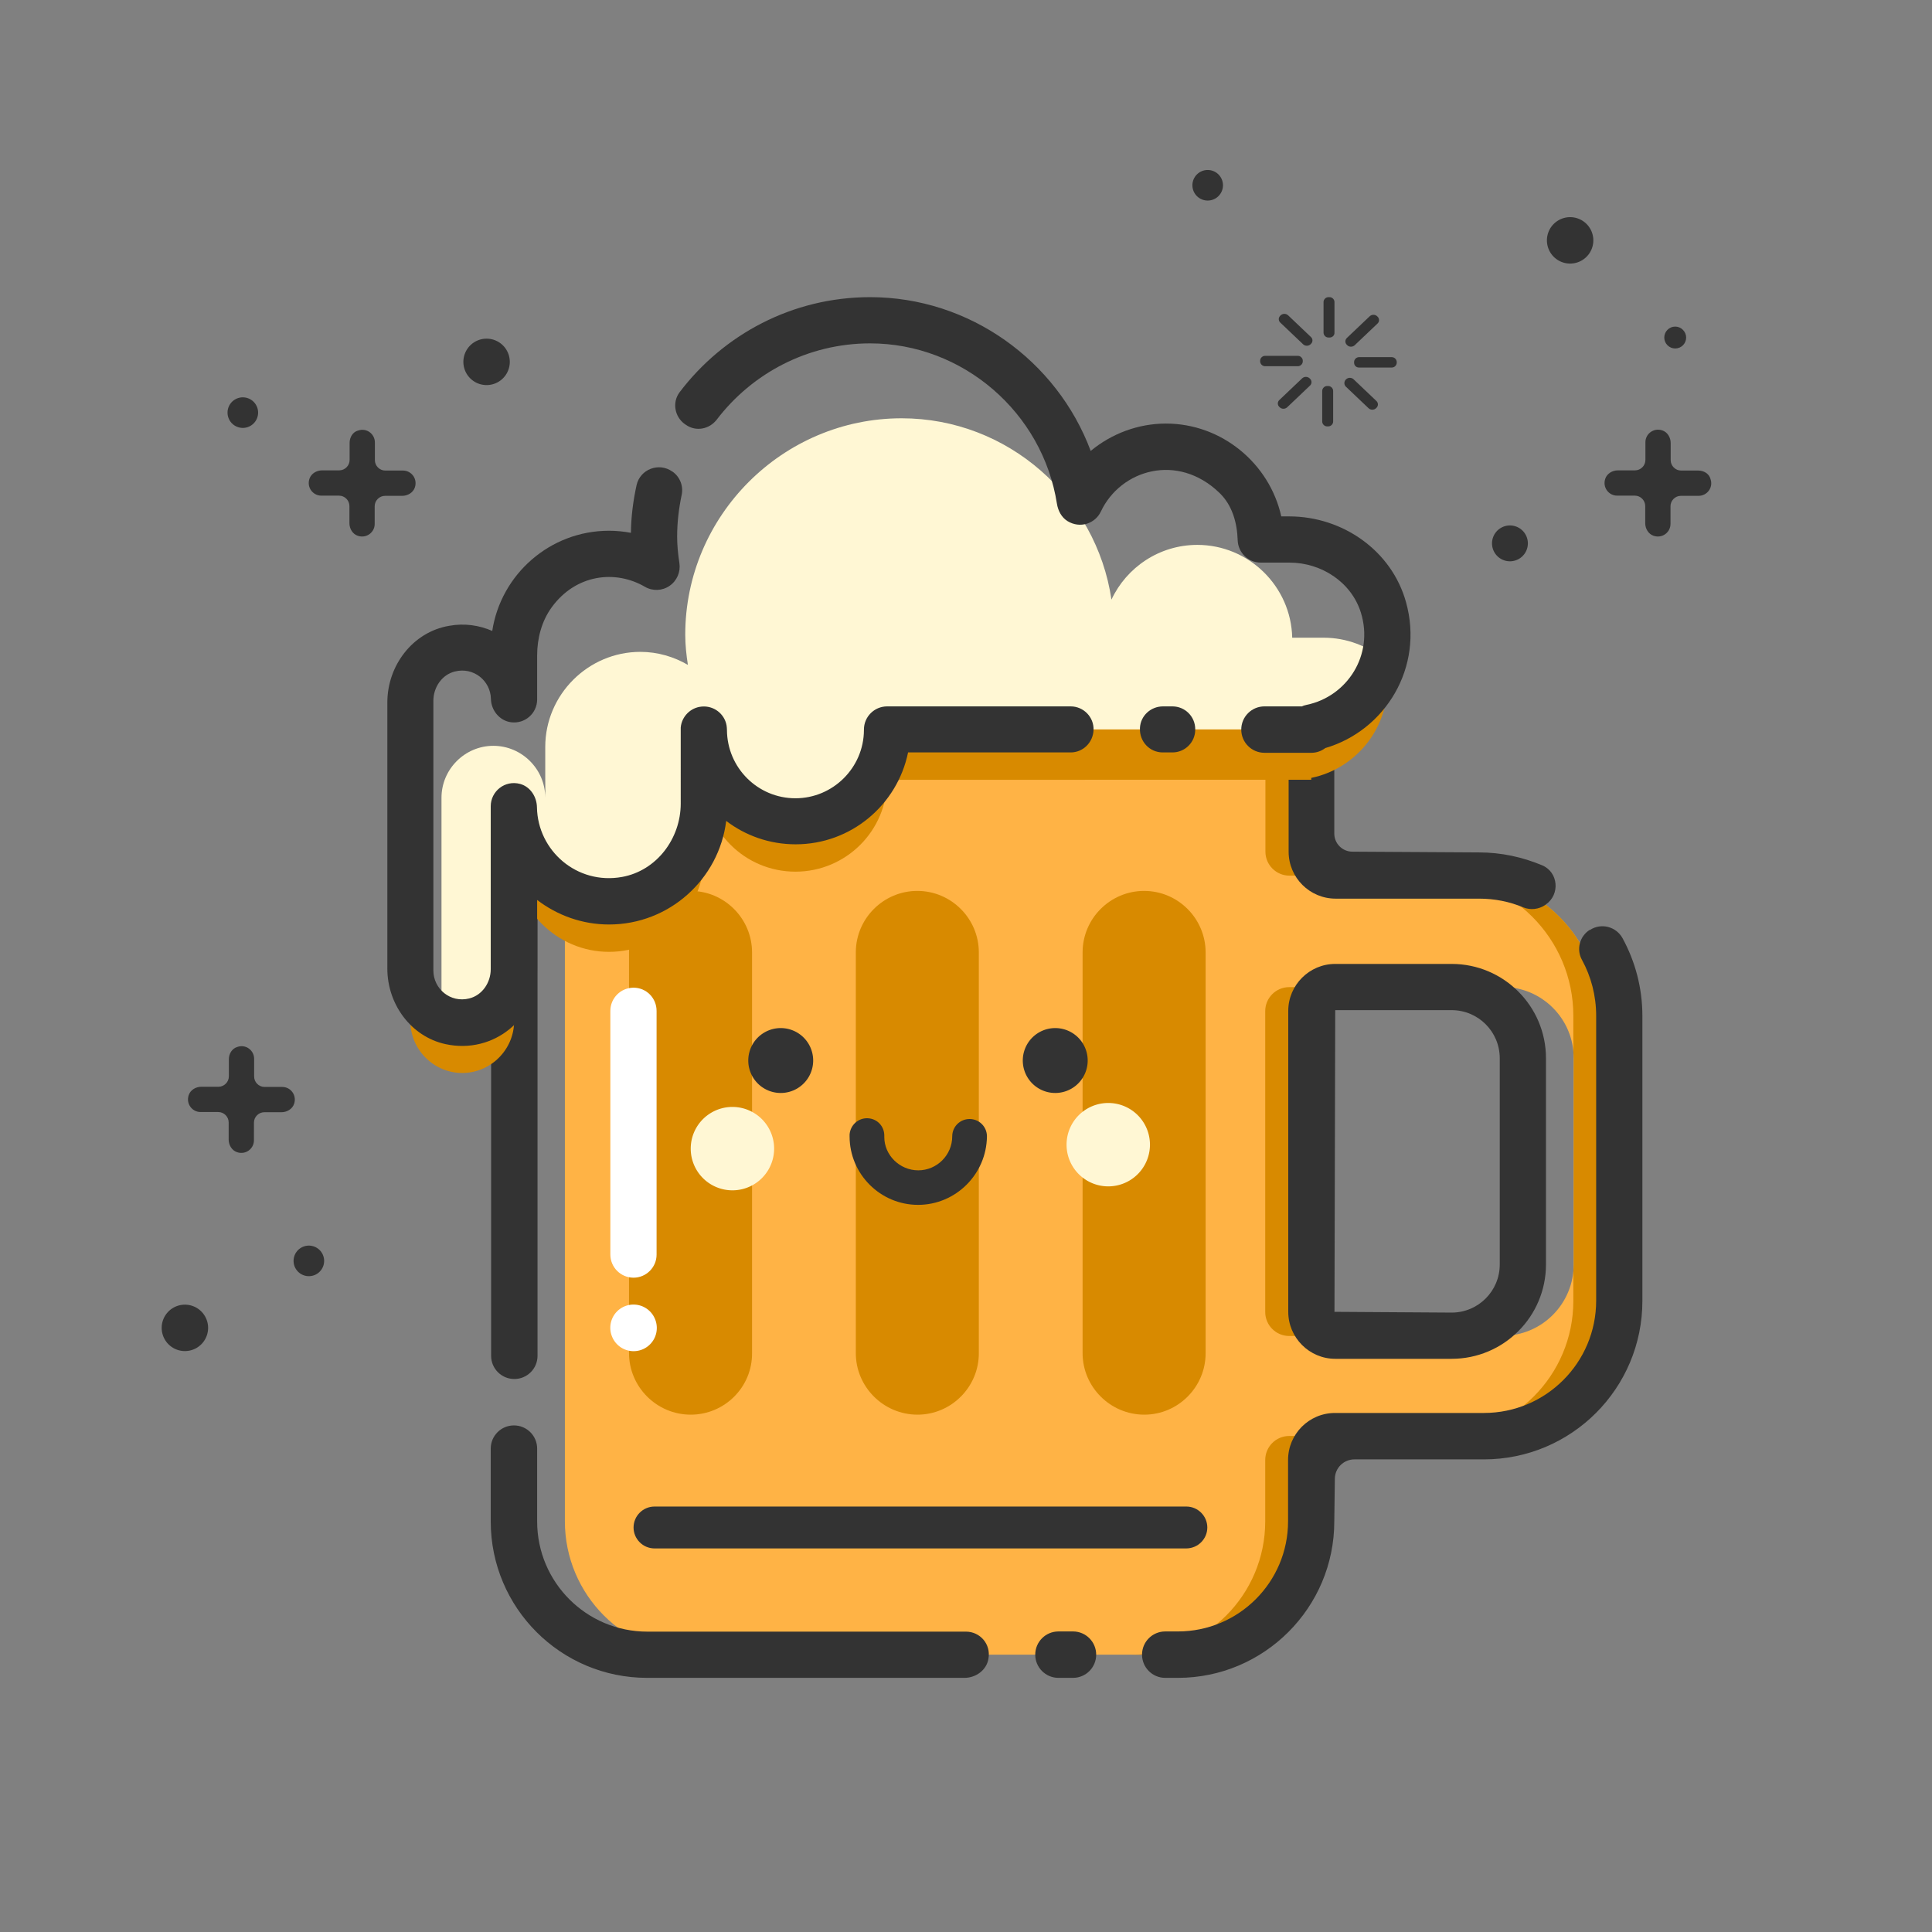 <svg t="1680851199574" class="icon" viewBox="0 0 1024 1024" version="1.1" xmlns="http://www.w3.org/2000/svg" p-id="2398"
  width="200" height="200">
  <rect x="0" y="0" width="1024" height="1024" fill="#808080" stroke="none"/>
  <path
    d="M848.2 689.4v-151c0-41-33.3-74.3-74.3-74.3h-76.3c-7 0-12.7-5.7-12.7-12.7v-53.1c0-7-5.7-12.7-12.7-12.7H370.1c-39 0-70.7 31.6-70.7 70.7v350c0 39 31.6 70.7 70.7 70.7h244.2c39 0 70.7-31.6 70.7-70.7v-32.5c0-7 5.7-12.7 12.7-12.7h78.9c39.5 0 71.6-32.1 71.6-71.7zM796.4 708h-98.8c-7 0-12.7-5.7-12.7-12.7V535.8c0-7 5.7-12.7 12.7-12.7h98.8c20.8 0 37.7 16.9 37.7 37.7v109.3c0 21-16.9 37.9-37.7 37.9z"
    fill="#FFB345" p-id="2399"></path>
  <path
    d="M670.7 398.3v53.1c0 7 5.7 12.7 12.7 12.7h14.3c-7 0-12.7-5.7-12.7-12.7v-53.1c0-7-5.7-12.7-12.7-12.7H658c7 0 12.7 5.7 12.7 12.7zM697.6 523.2h-14.3c-7 0-12.7 5.7-12.7 12.7v159.5c0 7 5.7 12.7 12.7 12.7h14.3c-7 0-12.7-5.7-12.7-12.7V535.8c0.1-7 5.8-12.6 12.7-12.6zM773.9 464.1h-14.3c41 0 74.3 33.3 74.3 74.3v19.2c0.1 1.1 0.2 2.2 0.2 3.4v109.3c0 1.1-0.1 2.3-0.2 3.4v15.8c0 39.6-32.1 71.7-71.7 71.7h14.3c39.6 0 71.7-32.1 71.7-71.7v-151c0-41.2-33.2-74.4-74.3-74.4zM683.3 761.1c-7 0-12.7 5.7-12.7 12.7v32.5c0 39-31.6 70.7-70.7 70.7h14.3c39 0 70.7-31.6 70.7-70.7v-32.5c0-7 5.7-12.7 12.7-12.7h-14.3zM486.3 749.8c-18 0-32.7-14.7-32.7-32.6V504.8c0-18 14.7-32.6 32.6-32.6 18 0 32.6 14.7 32.6 32.6v212.3c0.1 18-14.6 32.7-32.5 32.7zM606.5 749.8c-18 0-32.7-14.7-32.7-32.6V504.8c0-18 14.7-32.6 32.6-32.6 18 0 32.6 14.7 32.6 32.6v212.3c0.1 18-14.6 32.7-32.5 32.7zM366.1 749.8c-18 0-32.7-14.7-32.7-32.6V504.8c0-18 14.7-32.6 32.6-32.6 18 0 32.6 14.7 32.6 32.6v212.3c0.2 18-14.5 32.7-32.5 32.7z"
    fill="#D88A00" p-id="2400"></path>
  <path
    d="M628.7 820.7H346.9c-6.1 0-11.1-5-11.1-11.1s5-11.1 11.1-11.1h281.9c6.1 0 11.1 5 11.1 11.1s-5 11.1-11.2 11.1zM707.7 720.2h61.7c27.6 0 50-22.4 50-50V560.9c0-27.6-22.4-50-50-50h-61.7c-13.7 0-24.9 11.2-24.9 24.9v159.5c0 13.7 11.2 24.9 24.9 24.9z m0-184.8h61.7c14.1 0 25.5 11.4 25.5 25.5v109.3c0 14.1-11.4 25.5-25.5 25.5l-62.1-0.4 0.4-159.9zM561 889.3h7.7c6.8 0 12.3-5.5 12.3-12.3 0-6.8-5.5-12.3-12.3-12.3H561c-6.8 0-12.3 5.5-12.3 12.3 0 6.8 5.5 12.3 12.3 12.3z"
    fill="#333333" p-id="2401"></path>
  <path
    d="M842.5 492.9c-5.3 3.4-7.1 10.4-4 15.9 4.8 8.8 7.5 18.9 7.5 29.6v151c0 32.8-26.6 59.5-59.5 59.5h-78.9c-13.8 0-24.9 11.2-24.9 24.9v32.5c0 32.3-26.2 58.4-58.4 58.4h-6.7c-6.8 0-12.3 5.5-12.3 12.3 0 6.8 5.5 12.3 12.3 12.3h6.7c45.7 0 82.9-37.2 82.9-82.9l0.3-22.7c0.1-5.7 4.7-10.2 10.4-10.2h68.6c46.4 0 84-37.6 84-84v-151c0-14.9-3.8-28.9-10.5-41.2-3.4-6.2-11.3-8.3-17.3-4.4h-0.2zM817.3 458.6c-10.3-4.3-21.5-6.8-33.4-6.8l-67.1-0.4c-5.3 0-9.6-4.3-9.6-9.6v-43.6c0-13.8-11.2-24.9-24.9-24.9H343.1c-20.4 0-39.2 7.4-53.6 19.7l-0.5 29.7c-2.2-15.8-9.4-19.7-9.4-19.7-12.1 14.4-19.3 33-19.3 53.2v262.4c0 6.8 5.5 12.3 12.3 12.3 6.8 0 12.3-5.5 12.3-12.3V456.3c0-32.2 26.2-58.4 58.4-58.4l339.7 0.4v53.1c0 13.8 11.2 24.9 24.9 24.9H784c8.3 0 16.1 1.6 23.3 4.6 3.9 1.6 8.3 1.1 11.8-1.3l0.2-0.2c7.7-5.3 6.7-17.2-2-20.8zM512 864.8H343.1c-32.3 0-58.4-26.2-58.4-58.4v-38.6c0-6.8-5.5-12.3-12.3-12.3-6.8 0-12.3 5.5-12.3 12.3v38.6c0 45.8 37.1 82.9 82.9 82.9h168.2c6.1 0 11.8-4.2 12.7-10.2 1.4-7.7-4.5-14.3-11.9-14.3z"
    fill="#333333" p-id="2402"></path>
  <path
    d="M733.6 349.6c-8.7-7.2-19.9-11.6-32-11.6h-16.7c-0.6-27.2-23-49.2-50.3-49.2-20.1 0-37.5 11.9-45.5 29-8-54.2-54.9-96.1-111.2-96.1-63.1 0-114.7 51.6-114.7 114.7 0 5.5 0.6 10.8 1.4 16-7.4-4.3-16-6.9-25.2-6.9-27.7 0-50.4 22.7-50.4 50.4v26.9c0-15.1-12.4-27.5-27.5-27.5S234 407.7 234 422.8v116.9c3.4 1.5 7.1 2.3 11 2.3 15.1 0 27.5-12.4 27.5-27.5v-87.1c0 27.7 22.7 50.4 50.4 50.4s50.4-22.7 50.4-50.4v-40.7 0.1c0 26.8 21.7 48.6 48.6 48.6 26.8 0 48.6-21.7 48.6-48.6v-0.1H695v-1c18.6-3.8 33.5-17.9 38.6-36.1z"
    fill="#FFF7D4" p-id="2403"></path>
  <path
    d="M217.5 541.2c0 15.1 12.4 27.5 27.5 27.5s27.5-12.4 27.5-27.5v-26.7c0 15.1-12.4 27.5-27.5 27.5-3.9 0-7.6-0.9-11-2.3l-16.5 1.5zM733.5 349.7c-5 18.1-19.9 32.1-38.5 35.9v1H470.2v0.1c0 26.8-21.7 48.6-48.6 48.6-26.8 0-48.6-21.7-48.6-48.6V413.4c0 26.8 21.7 48.6 48.6 48.6 26.8 0 48.6-21.7 48.6-48.6v-0.1H695v-1c22.9-4.7 40.3-25.1 40.3-49.3 0.1-4.6-0.6-9-1.8-13.3zM322.8 477.8c-27.7 0-50.4-22.7-50.4-50.4v26.7c0 27.7 22.7 50.4 50.4 50.4s50.4-22.7 50.4-50.4v-26.7c-0.1 27.7-22.7 50.4-50.4 50.4z"
    fill="#D88A00" p-id="2404"></path>
  <path d="M373.1 386.7v0.1c0-0.1 0.1-0.1 0-0.1z" fill="#D88A00" p-id="2405"></path>
  <path d="M559.3 562.1m-17.2 0a17.2 17.2 0 1 0 34.4 0 17.2 17.2 0 1 0-34.4 0Z" fill="#333333" p-id="2406"></path>
  <path d="M413.8 562.1m-17.2 0a17.2 17.2 0 1 0 34.4 0 17.2 17.2 0 1 0-34.4 0Z" fill="#333333" p-id="2407"></path>
  <path
    d="M486.6 638.6c-20 0-36.3-16.3-36.3-36.3v-1c0.4-5 4.6-8.8 9.6-8.6s8.8 4.2 8.8 9.2v0.8c0 9.5 8.1 17.6 18 17.6s18-8.1 18-18c0-5.1 4.1-9.2 9.2-9.2s9.2 4.1 9.2 9.2c-0.2 20-16.5 36.3-36.5 36.3z"
    fill="#333333" p-id="2408"></path>
  <path d="M587.4 606.7m-22.1 0a22.1 22.1 0 1 0 44.2 0 22.1 22.1 0 1 0-44.2 0Z" fill="#FFF7D4" p-id="2409"></path>
  <path d="M388.2 608.8m-22.1 0a22.1 22.1 0 1 0 44.2 0 22.1 22.1 0 1 0-44.2 0Z" fill="#FFF7D4" p-id="2410"></path>
  <path d="M324.567 708.817a12.3 12.3 0 1 0 22.459-10.037 12.3 12.3 0 1 0-22.459 10.037Z" fill="#FFFFFF"
    p-id="2411"></path>
  <path
    d="M335.8 677.2c-6.8 0-12.3-5.5-12.3-12.3V535.8c0-6.8 5.5-12.3 12.3-12.3S348 529 348 535.8V665c0 6.7-5.5 12.2-12.2 12.2z"
    fill="#FFFFFF" p-id="2412"></path>
  <path
    d="M579.6 387c0.3-6.9-5.3-12.6-12.1-12.6h-97.3c-6.8 0-12.3 5.5-12.3 12.3v0.3c-0.1 19.9-16.4 36.1-36.3 36.1-20 0-36.2-16.2-36.3-36.2 0-0.8-0.1-1.6-0.2-2.4-1.1-6.2-6.8-10.6-13.2-10-5.9 0.5-10.6 5.3-11.1 11.1V425.9c0 18.6-12.8 35.6-31.1 38.9-23.9 4.3-44.7-13.9-45.1-36.9-0.1-5.6-3.5-10.9-8.9-12.4-8.2-2.2-15.6 4-15.6 11.8v86.4c0 7.1-4.5 13.8-11.4 15.5-10 2.5-19-5.1-19-14.8v-143c0-7.1 4.5-13.8 11.4-15.5 10-2.5 18.9 5 19.1 14.5 0.1 6.1 4.6 11.6 10.6 12.4 7.5 1 13.9-4.8 13.9-12.1v-23.3c0-9.1 2.4-18.2 7.7-25.5 12.8-17.6 33.8-20 49.4-10.9 4.1 2.4 9.2 2.2 13.1-0.5s5.9-7.4 5.2-12c-0.8-5.2-1.2-9.8-1.2-14.1 0-7.6 0.9-15 2.4-22.1 1-4.7-0.9-9.5-4.8-12.3l-0.2-0.1c-7.1-5-17-1.2-18.9 7.2-1.8 8.2-2.9 16.6-3 25.3-3.8-0.7-7.7-1.1-11.6-1.1-31.3 0-57.3 23.1-61.9 53.1-6.9-3-14.7-4.2-22.9-2.7-19.3 3.3-32.7 21.1-32.7 40.6v141.1c0 18.8 12.5 36 30.8 40 25.8 5.6 48.6-13.9 48.6-38.8V477c10.6 8.1 23.8 13 38.1 13 31.9 0 58.3-24 62.1-54.9 10.2 7.8 23 12.4 36.8 12.4 29.4 0 53.9-20.9 59.6-48.7h86.2c6.5 0 11.8-5.2 12.1-11.8 0 0.1 0 0.1 0 0zM604.2 385.8v0.2c-0.3 7 5.1 12.8 12.1 12.8h5.1c6.7 0 12.1-5.4 12.1-12.1v-0.2c0-6.7-5.4-12.1-12.1-12.1h-5c-6.5 0-11.9 5-12.2 11.4z"
    fill="#333333" p-id="2413"></path>
  <path
    d="M683.3 273.7h-4.2c-6.2-28-31.5-49.2-61.1-49.2-14.7 0-28.8 5.3-39.9 14.5-17.9-47.9-64.3-81.5-116.9-81.5-41.2 0-77.8 19.8-101 50.4-4 5.3-2.7 13 2.8 16.9l0.6 0.4c5.3 3.7 12.4 2.3 16.3-2.8 18.7-24.5 48.2-40.4 81.3-40.4 49 0 91.4 36.5 99 85 0.6 3.7 2.4 7.2 5.6 9.2 6.7 4.1 14.7 1.3 17.7-5.1 10.4-22.1 40.6-31.3 62.8-9.9 6.8 6.5 9.4 15.8 9.7 25.1 0.2 6.6 5.6 11.9 12.2 11.9h15.3c16.9 0 32.8 10.4 37.8 26.5 7 22.5-7.3 44.5-28.8 48.9-0.8 0.2-1.7 0.4-2.4 0.8h-19.9c-6.8 0-12.3 5.5-12.3 12.3 0 6.8 5.5 12.3 12.3 12.3H695c2.8 0 5.3-0.9 7.4-2.5 31.8-9.3 52.5-42.8 42.8-77.4-7.6-27.3-33.6-45.4-61.9-45.4z"
    fill="#333333" p-id="2414"></path>
  <path
    d="M900.1 249.4H891c-3 0-5.5-2.5-5.5-5.5v-9.1c0-2.9-1.7-5.8-4.5-6.7-4.6-1.5-8.9 1.9-8.9 6.3v9.4c0 3-2.5 5.5-5.5 5.5h-9.1c-2.9 0-5.8 1.7-6.7 4.5-1.5 4.6 1.9 8.9 6.3 8.9h9.4c3 0 5.5 2.5 5.5 5.5v9.1c0 2.9 1.7 5.8 4.5 6.7 4.6 1.5 8.9-1.9 8.9-6.3v-9.4c0-3 2.5-5.5 5.5-5.5h9.4c4.4 0 7.9-4.3 6.3-8.9-0.7-2.8-3.5-4.5-6.5-4.5z"
    fill="#333333" p-id="2415"></path>
  <path d="M640.1 98.2m-8.1 0a8.1 8.1 0 1 0 16.2 0 8.1 8.1 0 1 0-16.2 0Z" fill="#333333" p-id="2416"></path>
  <path d="M893.7 178.9c0 3.2-2.6 5.8-5.8 5.8s-5.8-2.6-5.8-5.8 2.6-5.8 5.8-5.8 5.8 2.7 5.8 5.8" fill="#333333"
    p-id="2417"></path>
  <path d="M832.2 127.4m-12.3 0a12.3 12.3 0 1 0 24.6 0 12.3 12.3 0 1 0-24.6 0Z" fill="#333333" p-id="2418"></path>
  <path d="M800.3 288m-9.5 0a9.5 9.5 0 1 0 19 0 9.5 9.5 0 1 0-19 0Z" fill="#333333" p-id="2419"></path>
  <path
    d="M185.3 234.7v9.1c0 3-2.5 5.5-5.5 5.5h-9.1c-2.9 0-5.8 1.7-6.7 4.5-1.5 4.6 1.9 8.9 6.3 8.9h9.4c3 0 5.5 2.5 5.5 5.5v9.1c0 2.9 1.7 5.8 4.5 6.7 4.6 1.5 8.9-1.9 8.9-6.3v-9.4c0-3 2.5-5.5 5.5-5.5h9.1c2.9 0 5.8-1.7 6.7-4.5 1.5-4.6-1.9-8.9-6.3-8.9h-9.4c-3 0-5.5-2.5-5.5-5.5v-9.4c0-4.4-4.3-7.9-8.9-6.3-2.8 0.7-4.5 3.6-4.5 6.5z"
    fill="#333333" p-id="2420"></path>
  <path
    d="M121.3 561.4v9.1c0 3-2.5 5.5-5.5 5.5h-9.1c-2.9 0-5.8 1.7-6.7 4.5-1.5 4.6 1.9 8.9 6.3 8.9h9.4c3 0 5.5 2.5 5.5 5.5v9.1c0 2.9 1.7 5.8 4.5 6.7 4.6 1.5 8.9-1.9 8.9-6.3V595c0-3 2.5-5.5 5.5-5.5h9.1c2.9 0 5.8-1.7 6.7-4.5 1.5-4.6-1.9-8.9-6.3-8.9h-9.4c-3 0-5.5-2.5-5.5-5.5v-9.4c0-4.4-4.3-7.9-8.9-6.3-2.8 0.8-4.5 3.6-4.5 6.5z"
    fill="#333333" p-id="2421"></path>
  <path d="M128.7 218.7m-8.1 0a8.1 8.1 0 1 0 16.2 0 8.1 8.1 0 1 0-16.2 0Z" fill="#333333" p-id="2422"></path>
  <path d="M163.7 668.3m-8.1 0a8.1 8.1 0 1 0 16.2 0 8.1 8.1 0 1 0-16.2 0Z" fill="#333333" p-id="2423"></path>
  <path d="M257.9 191.8m-12.3 0a12.3 12.3 0 1 0 24.6 0 12.3 12.3 0 1 0-24.6 0Z" fill="#333333" p-id="2424"></path>
  <path d="M98 703.8m-12.3 0a12.3 12.3 0 1 0 24.6 0 12.3 12.3 0 1 0-24.6 0Z" fill="#333333" p-id="2425"></path>
  <path
    d="M704.7 178.9h-0.6c-1.4 0-2.6-1.2-2.6-2.6v-16.2c0-1.4 1.2-2.6 2.6-2.6h0.6c1.4 0 2.6 1.2 2.6 2.6v16.2c0.1 1.4-1.1 2.6-2.6 2.6zM694.8 182.3l-0.2 0.2c-1.1 1-2.8 1-3.9 0L678.6 171c-1.1-1-1.1-2.7 0-3.7l0.2-0.2c1.1-1 2.8-1 3.9 0l12.1 11.5c1.1 1 1.1 2.7 0 3.7zM690.5 191.2v0.3c0 1.4-1.2 2.6-2.6 2.6h-17.4c-1.4 0-2.6-1.2-2.6-2.6v-0.3c0-1.4 1.2-2.6 2.6-2.6h17.4c1.4 0 2.6 1.2 2.6 2.6zM694.1 200.5l0.2 0.2c1.1 1 1.1 2.7 0 3.7l-12.1 11.5c-1.1 1-2.8 1-3.9 0l-0.2-0.2c-1.1-1-1.1-2.7 0-3.7l12.1-11.5c1.1-1 2.8-1 3.9 0zM703.4 204.6h0.6c1.4 0 2.6 1.2 2.6 2.6v16.2c0 1.4-1.2 2.6-2.6 2.6h-0.6c-1.4 0-2.6-1.2-2.6-2.6v-16.2c0-1.4 1.2-2.6 2.6-2.6zM713.3 201.2l0.2-0.2c1.1-1 2.8-1 3.9 0l12.1 11.5c1.1 1 1.1 2.7 0 3.7l-0.2 0.2c-1.1 1-2.8 1-3.9 0l-12.1-11.5c-1-1-1-2.7 0-3.7zM717.7 192.2v-0.3c0-1.4 1.2-2.6 2.6-2.6h17.4c1.4 0 2.6 1.2 2.6 2.6v0.3c0 1.4-1.2 2.6-2.6 2.6h-17.4c-1.5 0-2.6-1.1-2.6-2.6zM714.1 183l-0.2-0.2c-1.1-1-1.1-2.7 0-3.7l12.1-11.5c1.1-1 2.8-1 3.9 0l0.2 0.2c1.1 1 1.1 2.7 0 3.7L718 183c-1.1 1-2.9 1-3.9 0z"
    fill="#333333" p-id="2426"></path>
</svg>
